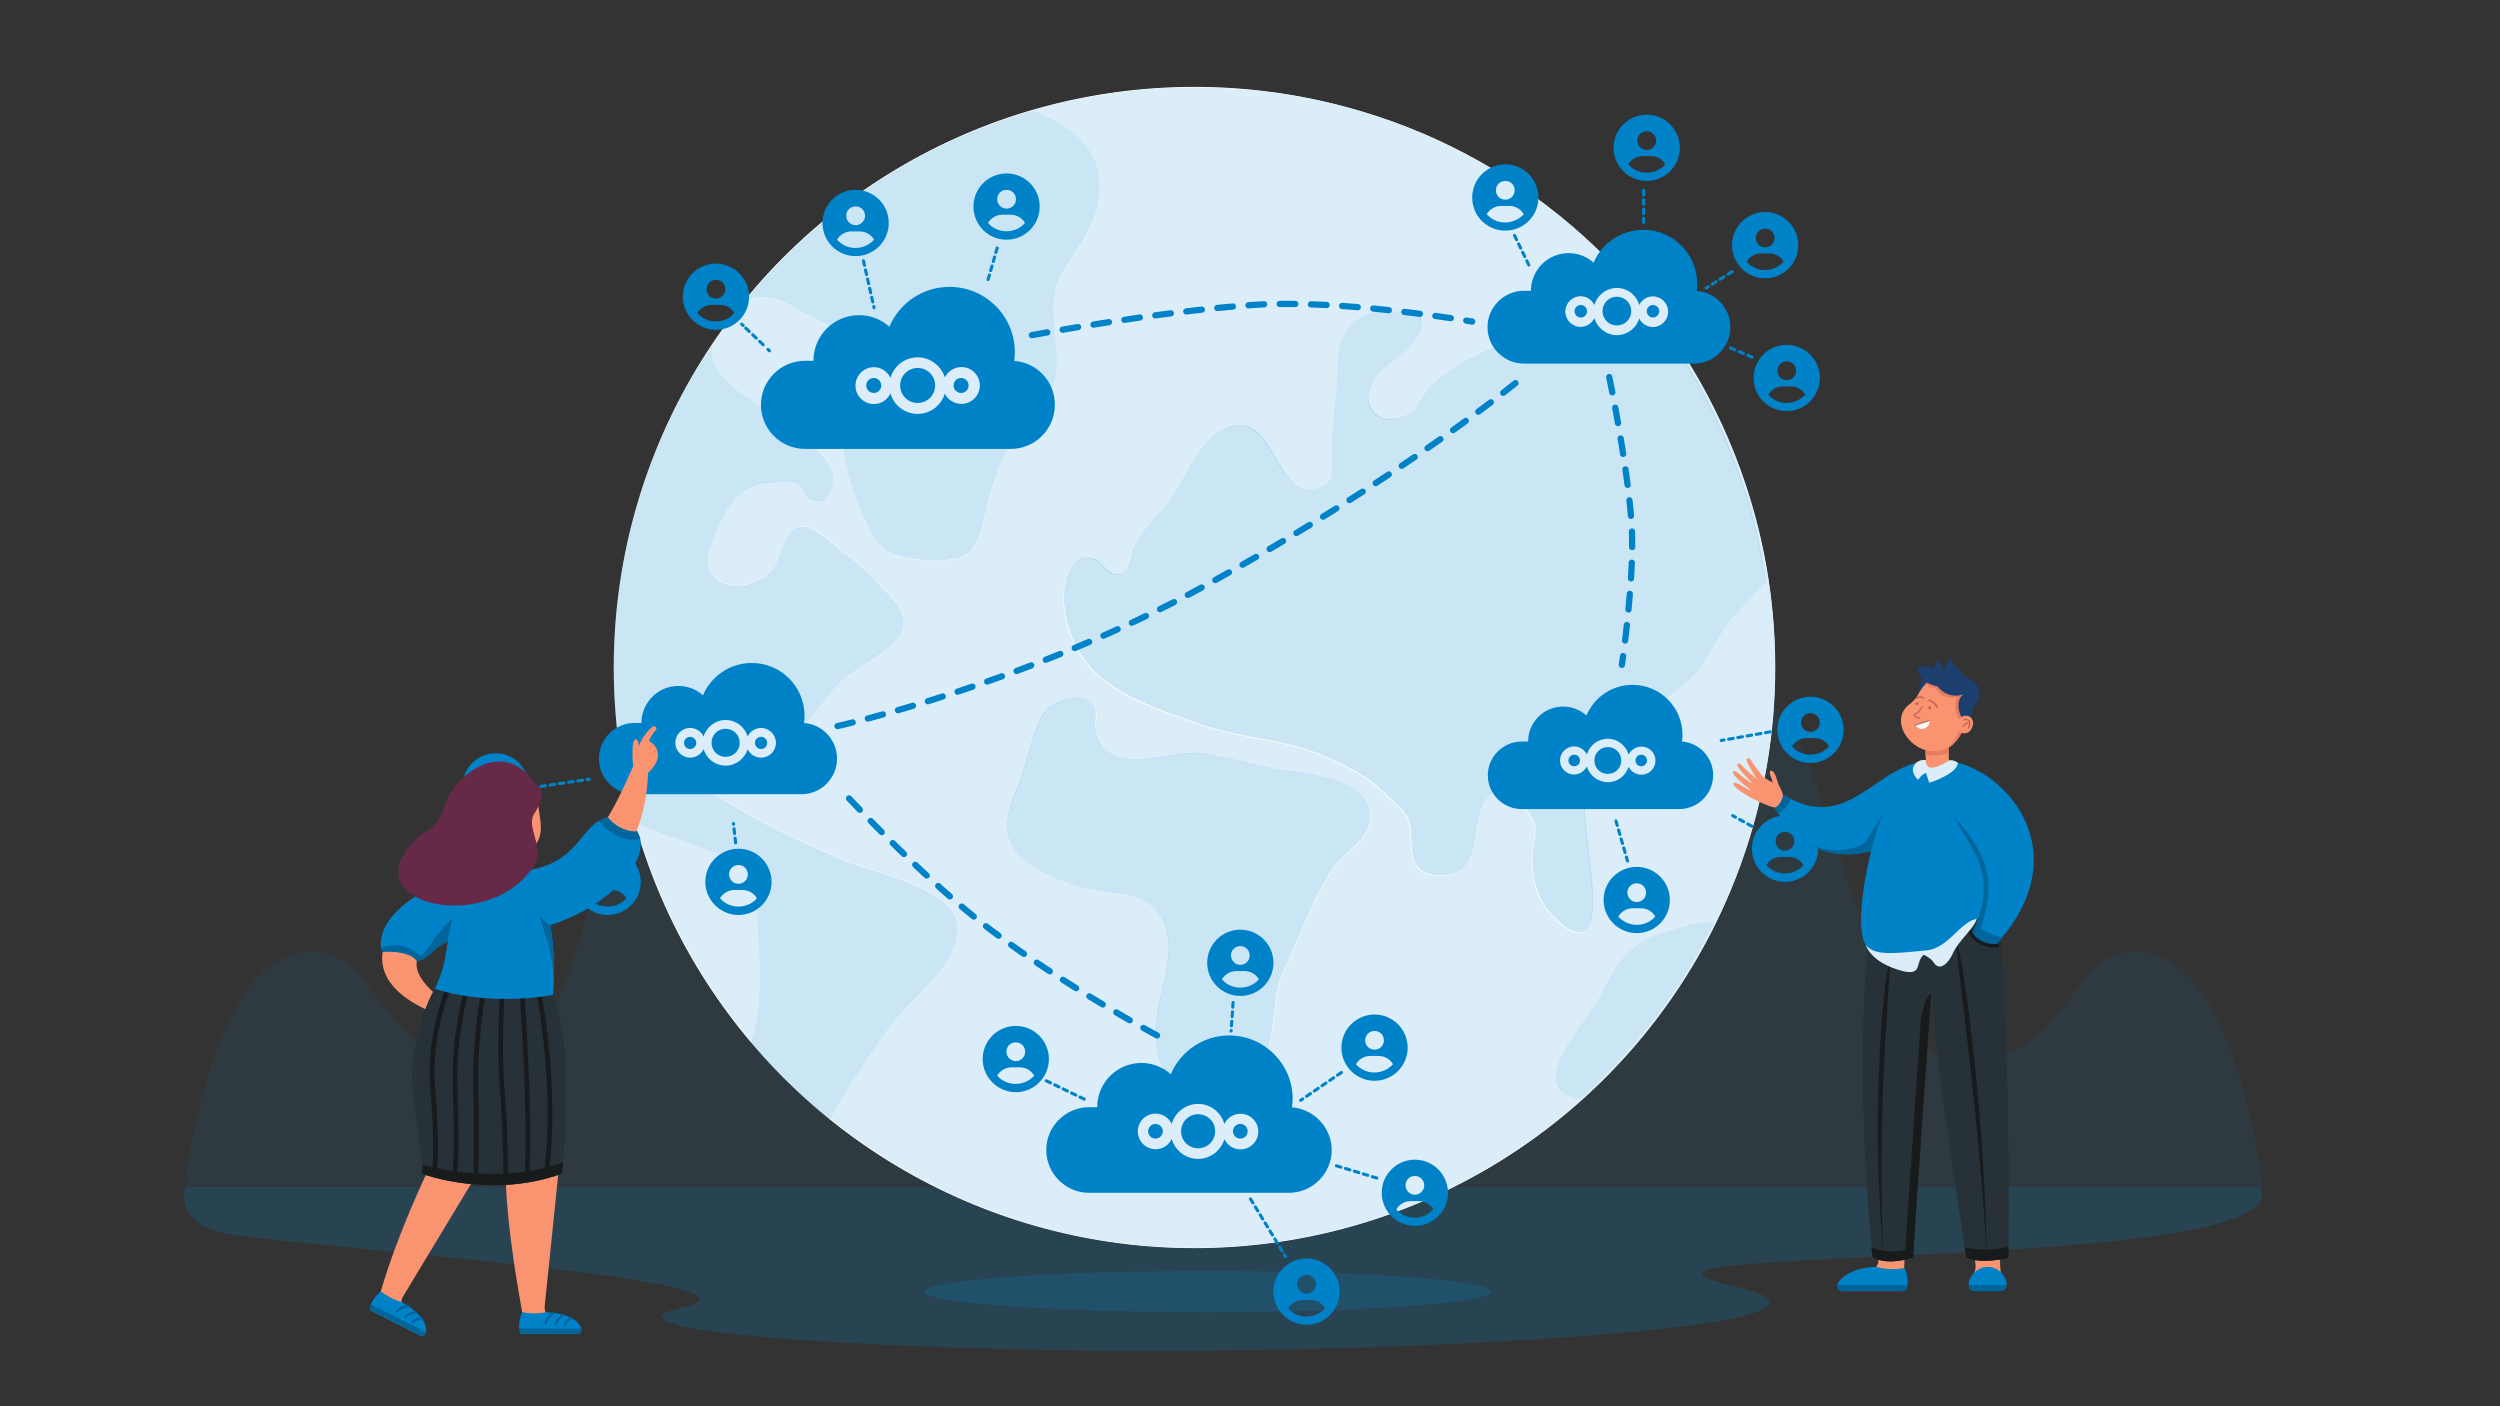 <?xml version="1.0" encoding="UTF-8"?>
<!-- Generator: Adobe Illustrator 28.0.0, SVG Export Plug-In . SVG Version: 6.00 Build 0)  -->
<svg xmlns="http://www.w3.org/2000/svg" xmlns:xlink="http://www.w3.org/1999/xlink" version="1.1" id="Layer_1" x="0px" y="0px" viewBox="0 0 1600 900" style="enable-background:new 0 0 1600 900;" xml:space="preserve">
<rect x="0" y="0" width="1600" height="900" fill="#333333" stroke="none"/>
<style type="text/css">
	.st0{opacity:9.000000e-02;fill:#0082C9;enable-background:new    ;}
	.st1{opacity:0.21;fill:#0082C9;enable-background:new    ;}
	.st2{opacity:0.2;fill:#0082C9;enable-background:new    ;}
	.st3{display:none;}
	.st4{display:inline;fill:#163356;}
	.st5{fill:#FFFFFF;}
	.st6{fill:#DBEDF8;}
	.st7{fill:#0082C9;}
	.st8{fill:none;stroke:#0082C9;stroke-width:2;stroke-linecap:round;stroke-linejoin:round;}
	.st9{fill:none;stroke:#0082C9;stroke-width:2;stroke-linecap:round;stroke-linejoin:round;stroke-dasharray:3.074,3.074;}
	
		.st10{fill:none;stroke:#0082C9;stroke-width:2;stroke-linecap:round;stroke-linejoin:round;stroke-miterlimit:10;stroke-dasharray:3;}
	
		.st11{fill:none;stroke:#0082C9;stroke-width:4;stroke-linecap:round;stroke-linejoin:round;stroke-miterlimit:10;stroke-dasharray:10;}
	.st12{fill:#F99370;}
	.st13{fill:#00659B;}
	.st14{fill:#1D3F70;}
	.st15{fill:#263238;}
	.st16{fill:#181B1C;}
	.st17{fill:#E57D61;}
	.st18{fill:#F9F8F3;}
	.st19{fill:#C16256;}
	.st20{fill:#395B96;}
	.st21{fill:#662948;}
</style>
<path class="st0" d="M1374.6,609.7c-53.4-8.7-44.7,70.2-120.9,70.2c-69.7,0-91.9-300.5-142.6-214.6  c-259.9,440.4-109-187.4-315.6-195.3c-93.4-3.6-155.7,106.2-178.6,300.7C583.6,746.5,506.4,436.6,427,465.4  c-50.5,18.3-44.7,214.5-114.4,214.5c-76.2,0-67.5-78.9-120.9-70.2c-57.5,9.4-73.7,149.1-73.7,149.1h1330  C1448,758.8,1432.1,619.1,1374.6,609.7z"></path>
<path class="st1" d="M118.9,759.5c0,0-9.3,24.4,29.3,30.5c52.9,8.4,363.3,30.3,287.9,47c-42.6,9.4,21.7,22.2,229,26.9  s563.1-13.8,443.4-41.1c-119.6-27.3,367.8-6.6,338.1-63.4L118.9,759.5L118.9,759.5z"></path>
<ellipse class="st2" cx="772.9" cy="826.6" rx="181.5" ry="13.2"></ellipse>
<g id="_x34__1_" class="st3">
	<path class="st4" d="M759.9,154.5c-11.1-0.2-21.8,5.6-28.9,14.1c-6.7-9.1-18.1-14.8-29.4-14c11.8,3.6,21.3,11.5,27.6,21.8   c1.9,1.2,3.9,0,4.8-1.8c6.8-9.7,16.9-16.6,28.3-20C761.5,154.6,760.7,154.6,759.9,154.5z"></path>
	<path class="st4" d="M926.6,143.2c-11.6-0.7-22.8,5.3-30.1,14.1c-6.7-9.1-18.1-14.8-29.4-14c11.8,3.6,21.3,11.5,27.6,21.8   c1.9,1.2,3.9,0,4.8-1.8c6.8-9.7,16.9-16.6,28.3-20C927.4,143.2,927,143.2,926.6,143.2z"></path>
	<path class="st4" d="M700.9,103.4c-11.6-0.7-22.8,5.3-30.1,14.1c-6.7-9.1-18.1-14.8-29.4-14c11.8,3.6,21.3,11.5,27.6,21.8   c1.9,1.2,3.9,0,4.8-1.8c6.8-9.7,16.9-16.6,28.3-20C701.7,103.4,701.3,103.4,700.9,103.4z"></path>
	<path class="st4" d="M518.3,271.4c-11.1-0.2-21.8,5.6-28.9,14.1c-6.7-9.1-18.1-14.8-29.4-14c11.8,3.6,21.3,11.5,27.6,21.8   c1.9,1.2,3.9,0,4.8-1.8c6.8-9.7,16.9-16.6,28.3-20C519.9,271.5,519.1,271.4,518.3,271.4z"></path>
	<path class="st4" d="M592,181.5c-11.1-0.2-21.8,5.6-28.9,14.1c-6.7-9.1-18.1-14.8-29.4-14c11.8,3.6,21.3,11.5,27.6,21.8   c1.9,1.2,3.9,0,4.8-1.8c6.8-9.7,16.9-16.6,28.3-20C593.6,181.5,592.8,181.5,592,181.5z"></path>
</g>
<g>
	<circle class="st5" cx="764.4" cy="427.2" r="371.6"></circle>
	<g>
		<path class="st6" d="M406.7,526.2c14.6,52.3,40,100.1,74,140.5c2.3-8.6,4.4-17.4,5-26.2c1.5-20.2-0.6-40.6-1.2-60.5    c-0.8-22.6-0.8-23.4-21.9-32.6c-16.2-6.9-32.6-11.9-48.9-18C411,528.4,408.8,527.4,406.7,526.2L406.7,526.2z M1011.1,703.1    c-6.1-0.8-11.4-2.6-13.9-6.7c-9.4-14.6,19.8-45.6,25.5-56.9c11.5-22.5,18.2-35.6,42.6-43c5.4-1.6,18.3-6.3,27.5-6.3    c1.3,0,2.5,0.1,3.5,0.3C1075.3,633.4,1046.2,671.5,1011.1,703.1L1011.1,703.1z M771.1,696c-22.3,0-31.4-10.7-31.1-36.8    c0.2-20.9,14-48,5.2-68.5c-6.1-14.2-19.1-17.4-32-18.8c-14.9-1.7-31-5.5-44.5-13c-27.1-15-28.2-29.4-17.4-54.5    c6-14.4,9-34,16.5-47.2c3-5.4,13.1-10.5,21.8-10.5c3.6,0,7,0.9,9.4,3c5.2,4.7,1,12.6,2.8,18.5c4.2,14.3,14.2,18,25.9,18    c6.2,0,12.9-1,19.4-2.1c6.6-1,13-2.1,18.6-2.1c3.4,0,6.6,0.4,9.3,1.3l5,1.2c11.5,1.3,23.6,5.4,35,7.6c18.1,3.4,59.4,5.1,62.1,27.4    c2.2,17.4-15.1,24.3-23.4,36.1c-13.2,19-21.3,43.8-31.4,64.6c-13.2,26.6,2.2,69.5-38.6,74.9C779.1,695.7,774.9,696,771.1,696    L771.1,696z M837.5,313.6c1.9,0,4-0.3,6.3-1.1c11.3-3.7,8.4-11.9,8.2-23.4c0-18.9,3.8-36.5,3.8-55.4    c-0.1-22.9,13.3-34.4,32.4-34.4c6.4,0,13.4,1.3,20.8,3.9c3.1,17-19.7,27.1-28.8,38.6c-10.3,13-3,26.9,9.7,26.9    c3.5,0,7.5-1,11.7-3.5c5.2-3,8.9-13.1,13.4-17.4c5.8-5.4,12.9-10.2,19.5-14.3c7.8-4.8,15.6-8.3,24.2-11.6c18-6.8,39-1,55.3-6.6    l2.4,5c5.8,3.4,10,9.7,16.6,11.5c1.4,0.3,2.8,0.5,4.3,0.5c6.6,0,14.1-2.8,20.1-3.2c1-0.1,2.2-0.1,3.2-0.1c6,0,11.9,1.2,17.7,3    c18.8,30.3,33.4,63.7,43.1,99.2v0.1c3.8,13.6,6.2,27.4,8.4,41.3c-5.4,6.5-12,12.9-19.7,21.1c-13.1,14-18.9,34.2-33.8,45.9    c-10.6,8.6-20.4,13.4-28.5,24.9c-10.7,15-30.3,35-33.6,53.3c-2.1,11.7,14.4,79.5-3.7,79.5c-3.6,0-8.5-2.6-15.2-8.9    c-13.5-12.6-16.5-30.6-14-47.2c1.5-10.5,2.2-13.4-4.6-22.3c-4.9-6.6-10.4-12.3-16.5-12.3c-2.7,0-5.4,1.1-8.3,3.9    c-13.6,13-1.3,49.8-28.9,50.2c-0.3,0-0.6,0-1,0c-26.2,0-15.5-23.2-21.4-37.2c-1.9-4.6-11.7-12.3-15.4-16.2    c-9.2-9.5-21.7-15.5-33.8-21.3c-27.4-12.9-55.4-12.4-83.1-22c-41.2-14.4-80.6-26.2-87.3-74c-1.7-11.5,0.5-32.6,14.6-32.6    c0.9,0,1.9,0.1,2.9,0.2c6.6,1.2,9.1,10.3,15.8,10.3c0.6,0,1.3-0.1,2-0.2c6.5-1.7,6.1-11.4,8.4-16.3c5.1-11,15-19.8,22.4-29.7    c11.4-15.1,19.8-43.8,41-48.4c1.8-0.4,3.4-0.6,5-0.6c13.7,0,18.6,14.7,26,25.9C824.4,306.1,828.8,313.6,837.5,313.6L837.5,313.6z     M477,192.5c34.3-42,77.8-76.3,127.4-99.8c18.6-8.8,37.8-16,57.3-21.5c23.8,9.5,43.4,24.6,42.2,50.2c-1,23.5-13.1,35-24.2,53.9    c-13.8,23.4,5.6,55.4-8.9,80c-6.3,11.1-17.7,18.6-24.2,29.8c-6.2,10.6-10.1,22.2-13.5,33.8c-3,10.3-4.8,29.8-14.6,36.2    c-4.1,2.6-11.6,3.8-19.8,3.8c-12.2,0-26-2.6-32-7c-12.3-9-23.8-45.5-26.2-60.3c-3.3-21.5,15-34.5,13.9-53.8    c-1.4-23.3-30.6-31.5-46.8-41.2c-6.9-4.2-13.6-6.2-19.8-6.2C483.9,190.2,480.3,191,477,192.5L477,192.5z M764.8,55.9    c-54.9,0-109.7,11.9-159.7,35.8c-71.7,34.1-130.7,90.5-168,160.2c5.8-10.7,12.2-21.1,18.9-31.2l0,0l0,0    c-4.2,22.9,26.6,34.6,41.9,46.6c12.6,9.8,39.3,26.6,35.5,41.6c-2,8.2-5.2,11.6-9.5,11.6c-1.8,0-3.8-0.6-5.8-1.8    c-2.1-1.1-4.2-7.9-7.1-9.6c-1.7-1-4.5-1.3-7.5-1.3c-4.6,0-9.8,0.7-12.6,0.8c-20.1,1.1-29.8,22.8-36.2,41.3    c-5.6,16.2,4.7,24.6,17.2,24.6c7.3,0,15.4-2.9,21.4-8.9c7.9-7.9,7.8-29,19.9-29c1.8,0,4,0.5,6.6,1.6c6.8,3,16,12.2,22.6,16.8    c10.2,7.1,18.2,17,26.8,25.6c26.1,26.2-9.1,36.6-28.4,52.7c-11.2,9.4-18.2,22.9-29,32.8c-8.8,8-17.4,9.8-28.9,13.4    c-8.2,2.5-35.1,7.2-34.3,18.4c0.6,7.4,18.9,16.2,24.8,19.8c20.7,12.6,44.2,22.8,66.6,32.6c17.3,7.4,70.8,17.9,72.8,41    c2.2,22.5-23.4,41.8-36.4,56.6c-12.2,13.8-21.8,30.6-32.2,45.8c-3.2,4.8-7.9,13.4-13.1,22.1c23.7,19.1,49.9,35.5,78.1,48.6h0.2    c49.2,22.7,101.2,34.2,155,34.2c54.7,0,109.9-12.5,159.7-36.1h0.2c78.4-37.3,141.5-101.2,177.8-180c36.4-78.7,43.9-168.3,21.3-252    v-0.1C1094.3,223.5,1020.3,135.7,920,89.5C871.1,67.1,818,55.9,764.8,55.9L764.8,55.9z"></path>
		<path class="st1" d="M455.9,220.6c-6.7,10.1-13,20.5-18.9,31.2c-3.6,6.7-7,13.4-10.2,20.4l-0.1,0.2C390.5,351,383,440.4,405.6,524    h0.1c0.2,0.7,0.3,1.4,0.6,2c0.2,0.1,0.2,0.2,0.4,0.2c2.1,1.2,4.3,2.2,7,3.3c16.2,6.1,32.7,11.1,48.9,18c21.1,9,21.1,10,21.9,32.6    c0.6,19.8,2.7,40.4,1.2,60.5c-0.6,8.9-2.6,17.6-5,26.2c-0.1,0.2-0.1,0.3-0.2,0.5c15.2,17.8,32,34.2,50.4,49c0-0.1,0.1-0.1,0.1-0.2    c5.3-8.7,9.9-17.4,13.1-22.1c10.3-15.1,20.1-32,32.2-45.8c13-14.8,38.6-34.2,36.4-56.6c-2-23.2-55.5-33.7-72.8-41    c-22.4-9.8-45.9-20.1-66.6-32.6c-6-3.7-24.2-12.4-24.8-19.8c-0.8-11.1,26.2-15.9,34.3-18.4c11.5-3.5,20.2-5.4,28.9-13.4    c10.9-9.9,17.8-23.4,29-32.8c19.3-16.1,54.5-26.6,28.4-52.7c-8.6-8.6-16.6-18.5-26.8-25.6c-6.6-4.6-15.9-13.8-22.6-16.8    c-2.5-1.1-4.6-1.6-6.6-1.6c-12.1,0-12,21.1-19.9,29c-6,5.9-14,8.9-21.4,8.9c-12.5,0-22.8-8.5-17.2-24.6    c6.3-18.6,16.1-40.2,36.2-41.3c2.9-0.1,8-0.8,12.6-0.8c3,0,5.8,0.3,7.5,1.3c3,1.7,5,8.5,7.1,9.6c2.2,1.1,4.1,1.8,5.8,1.8    c4.2,0,7.5-3.5,9.5-11.6c3.8-15-23-31.8-35.5-41.6C482.5,255.3,451.8,243.5,455.9,220.6L455.9,220.6z"></path>
		<path class="st1" d="M661.7,71.1c-19.6,5.5-38.8,12.7-57.3,21.5c-49.6,23.5-93.1,57.8-127.4,99.8c3.4-1.4,7-2.2,10.7-2.2    c6.2,0,13,2.1,19.8,6.2c16.2,9.8,45.5,18,46.8,41.2c1,19.4-17.2,32.2-13.9,53.8c2.4,14.7,13.9,51.3,26.2,60.3c6,4.4,19.8,7,32,7    c8.2,0,15.8-1.2,19.8-3.8c9.8-6.5,11.6-25.9,14.6-36.2c3.4-11.7,7.3-23.2,13.5-33.8c6.6-11.4,17.9-18.7,24.2-29.8    c14.5-24.6-4.9-56.5,8.9-80c11.1-19,23.2-30.3,24.2-53.9C705,95.7,685.6,80.7,661.7,71.1L661.7,71.1z"></path>
		<path class="st1" d="M689.3,446.5c-8.6,0-18.7,5.1-21.8,10.5c-7.4,13.2-10.5,32.8-16.5,47.2c-10.7,25.2-9.7,39.6,17.4,54.5    c13.5,7.5,29.6,11.4,44.5,13c12.9,1.4,26,4.6,32,18.8c8.9,20.6-5,47.7-5.2,68.5c-0.3,26.1,8.8,36.8,31.1,36.8    c3.8,0,8-0.3,12.6-0.9c40.8-5.4,25.4-48.2,38.6-74.9c10.2-20.8,18.2-45.8,31.4-64.6c8.2-11.8,25.5-18.7,23.4-36.1    c-2.8-22.3-44.2-24.1-62.1-27.4c-11.4-2.2-23.4-6.3-35-7.6l-5-1.2c-2.7-1-5.8-1.3-9.3-1.3c-5.7,0-12.1,1-18.6,2.1    c-6.6,1-13.2,2.1-19.4,2.1c-11.8,0-21.8-3.7-25.9-18c-1.8-5.9,2.4-13.8-2.8-18.5C696.4,447.4,693,446.5,689.3,446.5L689.3,446.5z"></path>
		<path class="st1" d="M1092.9,590.2c-9.1,0-22,4.7-27.5,6.3c-24.5,7.4-31.1,20.6-42.6,43c-5.8,11.4-35,42.4-25.5,56.9    c2.6,4.1,7.8,5.9,13.9,6.7c35.2-31.6,64.3-69.7,85.3-112.6C1095.3,590.2,1094.1,590.2,1092.9,590.2L1092.9,590.2z"></path>
		<path class="st1" d="M888.3,199.2c-19.1,0-32.6,11.5-32.4,34.4c0,19-3.8,36.6-3.8,55.4c0.1,11.5,3,19.8-8.2,23.4    c-2.4,0.8-4.5,1.1-6.3,1.1c-8.7,0-13-7.5-18.1-15.3c-7.4-11.2-12.3-25.9-26-25.9c-1.5,0-3.2,0.2-5,0.6    c-21.1,4.7-29.7,33.3-41,48.4c-7.4,9.9-17.3,18.6-22.4,29.7c-2.3,5-1.9,14.6-8.4,16.3c-0.7,0.2-1.4,0.2-2,0.2    c-6.6,0-9.3-9.2-15.8-10.3c-1-0.2-2-0.2-2.9-0.2c-14.2,0-16.3,21.1-14.6,32.6c6.6,47.7,46.2,59.5,87.3,74    c27.6,9.6,55.7,9.1,83.1,22c12.2,5.8,24.6,11.8,33.8,21.3c3.6,3.8,13.4,11.6,15.4,16.2c5.9,14.1-4.7,37.2,21.4,37.2    c0.3,0,0.6,0,1,0c27.6-0.5,15.2-37.3,28.9-50.2c2.9-2.7,5.7-3.9,8.3-3.9c6,0,11.6,5.8,16.5,12.3c6.8,9,6.2,11.8,4.6,22.3    c-2.5,16.6,0.4,34.5,14,47.2c6.7,6.2,11.6,8.9,15.2,8.9c18.1,0,1.6-67.7,3.7-79.5c3.4-18.2,22.9-38.4,33.6-53.3    c8.1-11.4,17.8-16.3,28.5-24.9c15-11.8,20.7-31.9,33.8-45.9c7.7-8.2,14.2-14.6,19.7-21.1c-2.2-13.9-4.6-27.7-8.4-41.3v-0.1    c-9.7-35.5-24.3-68.9-43.1-99.2c-5.8-1.8-11.8-3-17.7-3c-1,0-2.2,0-3.2,0.1c-6.1,0.5-13.5,3.2-20.1,3.2c-1.5,0-3-0.2-4.3-0.5    c-6.5-1.8-10.8-8.2-16.6-11.5l-2.4-5c-16.3,5.7-37.4-0.2-55.3,6.6c-8.6,3.3-16.5,6.8-24.2,11.6c-6.6,4.2-13.8,8.8-19.5,14.3    c-4.6,4.3-8.2,14.5-13.4,17.4c-4.2,2.5-8.1,3.5-11.7,3.5c-12.8,0-20-13.8-9.7-26.9c9.1-11.5,31.8-21.6,28.8-38.6    C901.8,200.5,894.7,199.2,888.3,199.2L888.3,199.2z"></path>
	</g>
	<path class="st7" d="M400.8,574.9c-1.8-3.2-5.3-5.3-9.2-5.3h-5.3c-3.9,0-7.4,2.2-9.2,5.3c2.9,3.3,7.1,5.3,11.8,5.3   C393.7,580.2,397.9,578.2,400.8,574.9z M367.7,564.4c0-11.7,9.5-21.2,21.2-21.2s21.2,9.5,21.2,21.2s-9.5,21.2-21.2,21.2   C377.3,585.5,367.7,576,367.7,564.4z M388.9,565.6c3.3,0,6-2.6,6-6c0-3.3-2.6-6-6-6c-3.3,0-6,2.6-6,6   C383,563,385.7,565.6,388.9,565.6z"></path>
	<path class="st7" d="M329,514c-1.8-3.2-5.3-5.3-9.2-5.3h-5.3c-3.9,0-7.4,2.2-9.2,5.3c2.9,3.3,7.1,5.3,11.8,5.3   C321.8,519.2,326.1,517.2,329,514z M296,503.3c0-11.7,9.5-21.2,21.2-21.2s21.2,9.5,21.2,21.2s-9.5,21.2-21.2,21.2   S296,515.1,296,503.3z M317.2,504.7c3.3,0,6-2.6,6-6c0-3.3-2.6-6-6-6c-3.3,0-6,2.6-6,6C311.2,502,313.8,504.7,317.2,504.7z"></path>
	<path class="st7" d="M484.4,574.9c-1.8-3.2-5.3-5.3-9.2-5.3H470c-3.9,0-7.4,2.2-9.2,5.3c2.9,3.3,7.1,5.3,11.8,5.3   C477.3,580.2,481.6,578.2,484.4,574.9z M451.4,564.4c0-11.7,9.5-21.2,21.2-21.2s21.2,9.5,21.2,21.2s-9.5,21.2-21.2,21.2   C460.9,585.5,451.4,576,451.4,564.4z M472.6,565.6c3.3,0,6-2.6,6-6c0-3.3-2.6-6-6-6c-3.3,0-6,2.6-6,6   C466.7,563,469.3,565.6,472.6,565.6z"></path>
	<path class="st7" d="M1154.2,553.7c-1.8-3.2-5.3-5.3-9.2-5.3h-5.3c-3.9,0-7.4,2.2-9.2,5.3c2.9,3.3,7.1,5.3,11.8,5.3   S1151.3,557,1154.2,553.7z M1121.2,543.2c0-11.7,9.5-21.2,21.2-21.2s21.2,9.5,21.2,21.2s-9.5,21.2-21.2,21.2   S1121.2,554.8,1121.2,543.2z M1142.4,544.4c3.3,0,6-2.6,6-6c0-3.3-2.6-6-6-6s-6,2.6-6,6S1139,544.4,1142.4,544.4z"></path>
	<path class="st7" d="M1170.6,477.7c-1.8-3.2-5.3-5.3-9.2-5.3h-5.3c-3.9,0-7.4,2.2-9.2,5.3c2.9,3.3,7.1,5.3,11.8,5.3   C1163.4,483,1167.6,480.9,1170.6,477.7z M1137.5,467.1c0-11.7,9.5-21.2,21.2-21.2s21.2,9.5,21.2,21.2s-9.5,21.2-21.2,21.2   C1147,488.3,1137.5,478.8,1137.5,467.1z M1158.7,468.4c3.3,0,6-2.6,6-6c0-3.3-2.6-6-6-6s-6,2.6-6,6   C1152.7,465.7,1155.4,468.4,1158.7,468.4z"></path>
	<path class="st7" d="M1059.4,586.6c-1.8-3.2-5.3-5.3-9.2-5.3h-5.3c-3.9,0-7.4,2.2-9.2,5.3c2.9,3.3,7.1,5.3,11.8,5.3   C1052.3,591.9,1056.5,589.9,1059.4,586.6z M1026.3,576c0-11.7,9.5-21.2,21.2-21.2s21.2,9.5,21.2,21.2s-9.5,21.2-21.2,21.2   C1035.9,597.2,1026.3,587.7,1026.3,576z M1047.5,577.3c3.3,0,6-2.6,6-6c0-3.3-2.6-6-6-6c-3.3,0-6,2.6-6,6   C1041.6,574.7,1044.3,577.3,1047.5,577.3z"></path>
	<path class="st7" d="M470,200.4c-1.8-3.2-5.3-5.3-9.2-5.3h-5.3c-3.9,0-7.4,2.2-9.2,5.3c2.9,3.3,7.1,5.3,11.8,5.3   C462.9,205.7,467.1,203.7,470,200.4z M437,189.9c0-11.7,9.5-21.2,21.2-21.2s21.2,9.5,21.2,21.2s-9.5,21.2-21.2,21.2   C446.5,211.1,437,201.5,437,189.9z M458.2,191.1c3.3,0,6-2.6,6-6s-2.6-6-6-6c-3.3,0-6,2.6-6,6S454.9,191.1,458.2,191.1z"></path>
	<path class="st7" d="M656,142.7c-1.8-3.2-5.3-5.3-9.2-5.3h-5.3c-3.9,0-7.4,2.2-9.2,5.3c2.9,3.3,7.1,5.3,11.8,5.3   S653.1,146,656,142.7z M623,132.2c0-11.7,9.5-21.2,21.2-21.2s21.2,9.5,21.2,21.2s-9.5,21.2-21.2,21.2   C632.4,153.4,623,143.9,623,132.2z M644.2,133.5c3.3,0,6-2.6,6-6c0-3.4-2.6-6-6-6s-6,2.6-6,6C638.2,130.8,640.8,133.5,644.2,133.5z   "></path>
	<path class="st7" d="M559.4,153.4c-1.8-3.2-5.3-5.3-9.2-5.3h-5.3c-3.9,0-7.4,2.2-9.2,5.3c2.9,3.3,7.1,5.3,11.8,5.3   S556.5,156.6,559.4,153.4z M526.4,142.7c0-11.7,9.5-21.2,21.2-21.2s21.2,9.5,21.2,21.2s-9.5,21.2-21.2,21.2   S526.4,154.5,526.4,142.7z M547.6,144.1c3.3,0,6-2.6,6-6s-2.6-6-6-6s-6,2.6-6,6S544.3,144.1,547.6,144.1z"></path>
	<g>
		<g>
			<line class="st8" x1="474.7" y1="207.5" x2="475.6" y2="208.3"></line>
			<line class="st9" x1="477.3" y1="210" x2="490.6" y2="222.7"></line>
			<line class="st8" x1="491.5" y1="223.6" x2="492.4" y2="224.5"></line>
		</g>
	</g>
	<line class="st10" x1="552.6" y1="166.9" x2="559.4" y2="196.9"></line>
	<path class="st11" d="M536,464.7c0,0,120.1-26.5,236.6-90.6C898.8,304.6,974,241.9,974,241.9"></path>
	<path class="st11" d="M660.4,214.5c0,0,79.3-15,140.9-19.3c57.2-4.1,140.9,10.6,140.9,10.6"></path>
	<path class="st11" d="M1029.9,241.3c0,0,11.2,53,14.2,92.1c2.6,34.4-6.1,92.1-6.1,92.1"></path>
	<line class="st10" x1="397.8" y1="539.9" x2="403.3" y2="524"></line>
	<line class="st10" x1="470.8" y1="539.4" x2="469.4" y2="527"></line>
	<path class="st7" d="M805.7,626.8c-1.8-3.2-5.3-5.3-9.2-5.3h-5.3c-3.9,0-7.4,2.2-9.2,5.3c2.9,3.3,7.1,5.3,11.8,5.3   S802.8,630,805.7,626.8z M772.6,616.2c0-11.7,9.5-21.2,21.2-21.2s21.2,9.5,21.2,21.2s-9.5,21.2-21.2,21.2S772.6,627.9,772.6,616.2z    M793.8,617.5c3.3,0,6-2.6,6-6c0-3.3-2.6-6-6-6c-3.3,0-6,2.6-6,6C787.9,614.8,790.5,617.5,793.8,617.5z"></path>
	<path class="st7" d="M661.9,688.4c-1.8-3.2-5.3-5.3-9.2-5.3h-5.3c-3.9,0-7.4,2.2-9.2,5.3c2.9,3.3,7.1,5.3,11.8,5.3   S659.1,691.6,661.9,688.4z M628.9,677.8c0-11.7,9.5-21.2,21.2-21.2s21.2,9.5,21.2,21.2s-9.5,21.2-21.2,21.2   S628.9,689.4,628.9,677.8z M650.1,679.1c3.3,0,6-2.6,6-6c0-3.3-2.6-6-6-6s-6,2.6-6,6C644.2,676.4,646.8,679.1,650.1,679.1z"></path>
	<path class="st7" d="M891.5,681.1c-1.8-3.2-5.3-5.3-9.2-5.3H877c-3.9,0-7.4,2.2-9.2,5.3c2.9,3.3,7.1,5.3,11.8,5.3   C884.4,686.4,888.6,684.3,891.5,681.1z M858.5,670.5c0-11.7,9.5-21.2,21.2-21.2s21.2,9.5,21.2,21.2s-9.5,21.2-21.2,21.2   S858.5,682.2,858.5,670.5z M879.7,671.8c3.3,0,6-2.6,6-6c0-3.3-2.6-6-6-6c-3.3,0-6,2.6-6,6C873.7,669.1,876.4,671.8,879.7,671.8z"></path>
	<path class="st7" d="M917.3,774c-1.8-3.2-5.3-5.3-9.2-5.3h-5.3c-3.9,0-7.4,2.2-9.2,5.3c2.9,3.3,7.1,5.3,11.8,5.3   C910.2,779.3,914.4,777.2,917.3,774z M884.3,763.4c0-11.7,9.5-21.2,21.2-21.2s21.2,9.5,21.2,21.2s-9.5,21.2-21.2,21.2   C893.8,784.5,884.3,775,884.3,763.4z M905.5,764.6c3.3,0,6-2.6,6-6c0-3.3-2.6-6-6-6c-3.3,0-6,2.6-6,6   C899.6,762,902.2,764.6,905.5,764.6z"></path>
	<path class="st7" d="M848.1,837.3c-1.8-3.2-5.3-5.3-9.2-5.3h-5.3c-3.9,0-7.4,2.2-9.2,5.3c2.9,3.3,7.1,5.3,11.8,5.3   C840.9,842.5,845.2,840.5,848.1,837.3z M815,826.6c0-11.7,9.5-21.2,21.2-21.2s21.2,9.5,21.2,21.2s-9.5,21.2-21.2,21.2   S815,838.3,815,826.6z M836.2,827.9c3.3,0,6-2.6,6-6c0-3.3-2.6-6-6-6c-3.3,0-6,2.6-6,6C830.3,825.3,832.9,827.9,836.2,827.9z"></path>
	<g>
		<path class="st7" d="M1085.9,186.2c0.2-1.5,0.3-3,0.3-4.6c0-19-15.4-34.5-34.5-34.5c-14.3,0-26.6,8.7-31.8,21    c-4.2-3.8-9.8-6.1-16-6.1c-13.3,0-24.1,10.8-24.1,24.1h-4.5c-12.8,0-23.3,10.5-23.3,23.3l0,0c0,12.8,10.5,23.3,23.3,23.3h108.8    c12.8,0,23.3-10.5,23.3-23.3l0,0C1107.5,197.1,1097.9,187.1,1085.9,186.2z"></path>
		<path id="path1052_00000026164006082679294660000013956654344584688825_" class="st6" d="M1034.8,184.3c-6.8,0-12.6,4.6-14.4,10.9    c-1.6-3.3-4.9-5.6-8.8-5.6c-5.4,0-9.8,4.4-9.8,9.8c0,5.4,4.4,9.8,9.8,9.8c3.9,0,7.2-2.3,8.8-5.6c1.8,6.2,7.6,10.9,14.4,10.9    c6.7,0,12.5-4.6,14.3-10.7c1.6,3.2,4.9,5.5,8.7,5.5c5.4,0,9.8-4.4,9.8-9.8c0-5.4-4.4-9.8-9.8-9.8c-3.8,0-7.1,2.2-8.7,5.5    C1047.3,188.8,1041.6,184.3,1034.8,184.3z M1034.8,189.9c5.1,0,9.2,4.1,9.2,9.2c0,5.1-4.1,9.2-9.2,9.2s-9.2-4.1-9.2-9.2    C1025.6,194,1029.7,189.9,1034.8,189.9z M1011.7,195.2c2.2,0,4,1.8,4,4s-1.8,4-4,4s-4-1.8-4-4S1009.5,195.2,1011.7,195.2z     M1057.9,195.2c2.2,0,4,1.8,4,4s-1.8,4-4,4s-4-1.8-4-4S1055.6,195.2,1057.9,195.2z"></path>
	</g>
	<g>
		<path class="st7" d="M1076.5,474.6c0.2-1.4,0.3-2.9,0.3-4.3c0-17.7-14.3-32-32-32c-13.3,0-24.6,8.1-29.5,19.6    c-3.9-3.5-9.1-5.7-14.9-5.7c-12.4,0-22.4,10-22.4,22.4h-4.2c-11.9,0-21.6,9.8-21.6,21.6l0,0c0,11.9,9.8,21.6,21.6,21.6h101    c11.9,0,21.6-9.8,21.6-21.6l0,0C1096.5,484.8,1087.6,475.4,1076.5,474.6z"></path>
		<path id="path1052_00000161615765834279910860000011425246718535345830_" class="st6" d="M1029,472.8c-6.3,0-11.7,4.2-13.4,10.1    c-1.4-3-4.6-5.2-8.2-5.2c-5,0-9,4.1-9,9c0,5,4.1,9,9,9c3.6,0,6.7-2.2,8.2-5.2c1.7,5.8,7,10.1,13.4,10.1c6.2,0,11.6-4.2,13.3-9.9    c1.4,3,4.6,5.1,8.2,5.1c5,0,9-4.1,9-9c0-5-4.1-9-9-9c-3.5,0-6.6,2.1-8.2,5.1C1040.6,477.1,1035.3,472.8,1029,472.8z M1029,478.1    c4.8,0,8.6,3.8,8.6,8.6c0,4.8-3.8,8.6-8.6,8.6c-4.8,0-8.6-3.8-8.6-8.6S1024.3,478.1,1029,478.1z M1007.5,483    c2.1,0,3.7,1.7,3.7,3.7c0,2.1-1.7,3.7-3.7,3.7c-2.1,0-3.7-1.7-3.7-3.7C1003.8,484.6,1005.5,483,1007.5,483z M1050.4,483    c2.1,0,3.7,1.7,3.7,3.7c0,2.1-1.7,3.7-3.7,3.7c-2.1,0-3.7-1.7-3.7-3.7C1046.7,484.6,1048.3,483,1050.4,483z"></path>
	</g>
	<g>
		<path class="st7" d="M649.1,231c0.2-1.8,0.4-3.8,0.4-5.6c0-23-18.7-41.8-41.8-41.8c-17.3,0-32.2,10.5-38.5,25.5    c-5.1-4.6-11.9-7.4-19.4-7.4c-16.1,0-29.2,13-29.2,29.2h-5.4c-15.5,0-28.2,12.6-28.2,28.2l0,0c0,15.5,12.6,28.2,28.2,28.2h131.7    c15.5,0,28.2-12.6,28.2-28.2l0,0C675.2,244.2,663.7,232,649.1,231z"></path>
		<path id="path1052_00000011006147581475228180000017990788878408008610_" class="st6" d="M587.3,228.7c-8.2,0-15.2,5.5-17.4,13.1    c-1.9-4-5.9-6.8-10.6-6.8c-6.5,0-11.8,5.3-11.8,11.8s5.3,11.8,11.8,11.8c4.7,0,8.7-2.8,10.6-6.8c2.2,7.6,9.1,13.1,17.4,13.1    c8.2,0,15.1-5.5,17.4-13c1.9,3.9,5.9,6.6,10.6,6.6c6.5,0,11.8-5.3,11.8-11.8s-5.3-11.8-11.8-11.8c-4.6,0-8.6,2.7-10.6,6.6    C602.3,234.2,595.5,228.7,587.3,228.7z M587.3,235.5c6.2,0,11.2,5,11.2,11.2s-5,11.2-11.2,11.2s-11.2-5-11.2-11.2    S581.1,235.5,587.3,235.5z M559.2,241.9c2.7,0,4.8,2.2,4.8,4.8c0,2.7-2.2,4.8-4.8,4.8c-2.7,0-4.8-2.2-4.8-4.8    C554.4,244,556.6,241.9,559.2,241.9z M615.1,241.9c2.7,0,4.8,2.2,4.8,4.8c0,2.7-2.2,4.8-4.8,4.8c-2.7,0-4.8-2.2-4.8-4.8    C610.3,244,612.4,241.9,615.1,241.9z"></path>
	</g>
	<g>
		<path class="st7" d="M514.6,462.7c0.2-1.5,0.3-3,0.3-4.6c0-18.7-15.1-33.8-33.8-33.8c-14,0-26.1,8.6-31.2,20.7    c-4.2-3.8-9.7-6-15.7-6c-13,0-23.7,10.6-23.7,23.7h-4.4c-12.6,0-22.8,10.2-22.8,22.8l0,0c0,12.6,10.2,22.8,22.8,22.8h106.8    c12.6,0,22.8-10.2,22.8-22.8l0,0C535.7,473.5,526.4,463.6,514.6,462.7z"></path>
		<path id="path1052_00000018932958712500467530000004219393236603474593_" class="st6" d="M464.4,460.8c-6.6,0-12.3,4.5-14.1,10.6    c-1.5-3.2-4.8-5.5-8.6-5.5c-5.3,0-9.5,4.3-9.5,9.5s4.3,9.5,9.5,9.5c3.8,0,7.1-2.2,8.6-5.5c1.8,6.2,7.4,10.6,14.1,10.6    c6.6,0,12.2-4.5,14.1-10.5c1.5,3.2,4.8,5.4,8.6,5.4c5.3,0,9.5-4.3,9.5-9.5s-4.3-9.5-9.5-9.5c-3.8,0-7,2.2-8.6,5.4    C476.7,465.3,471.1,460.8,464.4,460.8z M464.4,466.4c5,0,9,4,9,9s-4,9-9,9s-9-4-9-9C455.3,470.4,459.4,466.4,464.4,466.4z     M441.7,471.6c2.2,0,3.9,1.8,3.9,3.9c0,2.2-1.8,3.9-3.9,3.9c-2.2,0-3.9-1.8-3.9-3.9C437.7,473.3,439.5,471.6,441.7,471.6z     M487.1,471.6c2.2,0,3.9,1.8,3.9,3.9c0,2.2-1.8,3.9-3.9,3.9c-2.2,0-3.9-1.8-3.9-3.9C483.1,473.3,484.8,471.6,487.1,471.6z"></path>
	</g>
	<g>
		<path class="st7" d="M826.9,708.7c0.2-1.8,0.4-3.6,0.4-5.4c0-22.4-18.2-40.6-40.6-40.6c-16.8,0-31.2,10.2-37.4,24.8    c-5-4.5-11.6-7.2-18.8-7.2c-15.7,0-28.3,12.7-28.3,28.3H697c-15,0-27.4,12.3-27.4,27.4l0,0c0,15,12.3,27.4,27.4,27.4h127.9    c15,0,27.4-12.3,27.4-27.4l0,0C852.2,721.6,840.9,709.8,826.9,708.7z"></path>
		<path id="path1052_00000058585560464005968180000001974819103292775054_" class="st6" d="M766.8,706.5c-8,0-14.8,5.4-16.9,12.8    c-1.8-3.8-5.8-6.6-10.3-6.6c-6.3,0-11.4,5.1-11.4,11.4c0,6.3,5.1,11.4,11.4,11.4c4.6,0,8.5-2.7,10.3-6.6    c2.1,7.4,8.9,12.8,16.9,12.8c7.9,0,14.6-5.4,16.8-12.6c1.8,3.8,5.8,6.5,10.3,6.5c6.3,0,11.4-5.1,11.4-11.4s-5.1-11.4-11.4-11.4    c-4.5,0-8.4,2.6-10.3,6.5C781.4,711.8,774.7,706.5,766.8,706.5z M766.8,713.1c6,0,10.9,4.8,10.9,10.9c0,6-4.8,10.9-10.9,10.9    c-6,0-10.9-4.8-10.9-10.9C755.9,718,760.7,713.1,766.8,713.1z M739.5,719.3c2.6,0,4.7,2.1,4.7,4.7s-2.1,4.7-4.7,4.7    c-2.6,0-4.7-2.1-4.7-4.7C734.8,721.4,737,719.3,739.5,719.3z M793.8,719.3c2.6,0,4.7,2.1,4.7,4.7s-2.1,4.7-4.7,4.7    s-4.7-2.1-4.7-4.7C789.1,721.4,791.2,719.3,793.8,719.3z"></path>
	</g>
	<path class="st7" d="M975.2,137.1c-1.8-3.2-5.3-5.3-9.2-5.3h-5.3c-3.9,0-7.4,2.2-9.2,5.3c2.9,3.3,7.1,5.3,11.8,5.3   C968,142.3,972.3,140.3,975.2,137.1z M942.2,126.4c0-11.7,9.5-21.2,21.2-21.2s21.2,9.5,21.2,21.2s-9.5,21.2-21.2,21.2   C951.6,147.6,942.2,138.2,942.2,126.4z M963.4,127.8c3.3,0,6-2.6,6-6s-2.6-6-6-6c-3.3,0-6,2.6-6,6   C957.4,125.2,960,127.8,963.4,127.8z"></path>
	<path class="st7" d="M1141.5,167.5c-1.8-3.2-5.3-5.3-9.2-5.3h-5.3c-3.9,0-7.4,2.2-9.2,5.3c2.9,3.3,7.1,5.3,11.8,5.3   C1134.4,172.8,1138.6,170.7,1141.5,167.5z M1108.5,156.9c0-11.7,9.5-21.2,21.2-21.2s21.2,9.5,21.2,21.2s-9.5,21.2-21.2,21.2   C1118,178.1,1108.5,168.7,1108.5,156.9z M1129.7,158.3c3.3,0,6-2.6,6-6s-2.6-6-6-6s-6,2.6-6,6S1126.4,158.3,1129.7,158.3z"></path>
	<path class="st7" d="M1065.8,105.2c-1.8-3.2-5.3-5.3-9.2-5.3h-5.3c-3.9,0-7.4,2.2-9.2,5.3c2.9,3.3,7.1,5.3,11.8,5.3   C1058.7,110.5,1062.8,108.4,1065.8,105.2z M1032.7,94.6c0-11.7,9.5-21.2,21.2-21.2s21.2,9.5,21.2,21.2s-9.5,21.2-21.2,21.2   S1032.7,106.4,1032.7,94.6z M1053.9,96c3.3,0,6-2.6,6-6s-2.6-6-6-6s-6,2.6-6,6S1050.7,96,1053.9,96z"></path>
	<path class="st7" d="M1155.4,252.6c-1.8-3.2-5.3-5.3-9.2-5.3h-5.3c-3.9,0-7.4,2.2-9.2,5.3c2.9,3.3,7.1,5.3,11.8,5.3   C1148.2,257.8,1152.4,255.8,1155.4,252.6z M1122.3,241.9c0-11.7,9.5-21.2,21.2-21.2s21.2,9.5,21.2,21.2s-9.5,21.2-21.2,21.2   S1122.3,253.7,1122.3,241.9z M1143.5,243.3c3.3,0,6-2.6,6-6s-2.6-6-6-6s-6,2.6-6,6S1140.2,243.3,1143.5,243.3z"></path>
	<line class="st10" x1="969.3" y1="150.7" x2="978.6" y2="169.9"></line>
	<line class="st10" x1="1108.5" y1="173.9" x2="1092" y2="184.3"></line>
	<path class="st11" d="M543.4,511c0,0,48.3,52.1,90.5,84c49,37.1,107.2,68,107.2,68"></path>
	<line class="st10" x1="638.2" y1="158.7" x2="632.3" y2="179.2"></line>
	<line class="st10" x1="346.1" y1="503.3" x2="377.1" y2="498.7"></line>
	<line class="st10" x1="1132.9" y1="468.4" x2="1101.6" y2="473.9"></line>
	<line class="st10" x1="1034.2" y1="525.4" x2="1041.6" y2="551"></line>
	<line class="st10" x1="1121.2" y1="528.8" x2="1108.9" y2="522"></line>
	<line class="st10" x1="789.2" y1="641.6" x2="787.9" y2="659.9"></line>
	<line class="st10" x1="858.5" y1="686.4" x2="832.4" y2="704.2"></line>
	<line class="st10" x1="669.6" y1="691.7" x2="696.3" y2="704.6"></line>
	<line class="st10" x1="1051.9" y1="121.8" x2="1051.9" y2="142.3"></line>
	<line class="st10" x1="1107.5" y1="222.7" x2="1122.3" y2="229"></line>
	<line class="st10" x1="800.3" y1="767.3" x2="822.7" y2="804.1"></line>
	<line class="st10" x1="855.3" y1="746.1" x2="882" y2="754.2"></line>
</g>
<g id="_x32_">
	<path class="st7" d="M1214.5,530.2c-0.7,0.4,8.5,0.3,7.9,1c-19.3,16.7-48,21.9-69.4,5.7l0,0c-6.3-4.6-12.8-12.1-17.2-19.9l5.2-8.5   c41.6,25.7,58.1-18.1,91.9-21.5l-6.8,9.9L1214.5,530.2z"></path>
	<path class="st12" d="M1260.7,823.6l0.6-0.3c0,0.4,0.5,2,1,2l18.8,0.4c0.4,0,0.7-0.8,0.7-1.3l1.6-0.5c0-2.8-0.2-3.8-1.5-6   c-4.6-6.1,0.9-33.2,0.7-40.3c1.1-1.9-19.8-0.4-20.1-0.9c-0.5,0-0.8,0.4-0.8,0.9l2.5,31C1265.4,814.5,1260.8,818,1260.7,823.6z"></path>
	<path class="st12" d="M1179.3,826.3h37.4c3.3-0.1,3.2-3.5,2.6-6c-2.1-9.3,1.6-30.7,2.3-40.2c0.2-1.8-1.2-3.3-3-3.3h-16.5   c-1.8,0-3.2,1.6-2.9,3.3l3,23.9c1.6,10.4-10.8,12.4-17.8,13.5C1179.7,817.8,1171.9,824.2,1179.3,826.3z"></path>
	<path class="st7" d="M1220.8,822.4c-0.1,1.8-1,3.9-3.1,3.9h-38.8c-9.1-3.4,4-15.5,21.9-15.5c7.8,2.1,12.8,1.5,18,0.8   C1218.7,811.7,1221.3,814.9,1220.8,822.4z"></path>
	<path class="st7" d="M1280.4,826.3h-16.6c-8.1-1.1-2.3-15.4,8.3-15.5C1282.8,810.7,1288.5,825.2,1280.4,826.3z"></path>
	<path class="st13" d="M1176.1,822.4h44.6c-0.2,1.4-0.5,2.7-1.2,3.9h-40.7C1176.9,826.3,1175.4,824.3,1176.1,822.4z"></path>
	<path class="st13" d="M1280.4,826.3h-16.6c-2.1,0-3.8-1.8-3.7-3.9h23.9C1284.2,824.5,1282.5,826.3,1280.4,826.3z"></path>
	<path class="st14" d="M1227.7,444.3c0,0-0.2-12.1,10.8-14.3l5.7,6L1227.7,444.3z"></path>
	<path class="st15" d="M1285.3,805.1c0,0-17.7,4.3-26.8-0.3c-4.7-29.7-17.9-112.5-22.5-169.2c-0.2,3.3-9.8,136.7-11.6,169.2   c-6.3,2.1-18.9,4.6-26-0.5c-3.2-34.2-13.4-147,2-239c0,0,42.1,4.7,75-5.3C1284.4,589.2,1286.8,770.1,1285.3,805.1z"></path>
	<path class="st16" d="M1205.2,801.5c-4.3-98.4,5.6-183,4.1-184.1C1206.7,617.7,1196.7,703,1205.2,801.5z"></path>
	<path class="st16" d="M1271.4,801.5c-1.7-101.1-16.7-196.9-19-197.3C1250.7,605.5,1265.4,700.2,1271.4,801.5z"></path>
	<path class="st12" d="M1232.6,486.6c-0.9-8,0.3-19.6,1.5-24.3c2-9.4,16.9-5.8,14.4,3.5c-0.5-0.3-2,16.7-1,21.4   C1261.5,491.3,1219.5,505.1,1232.6,486.6z"></path>
	<path class="st17" d="M1248.6,464.9c0,0.3-0.1,0.5-0.1,0.8c-0.3-0.2-1.3,9.2-1.3,16c-6.4,2.9-13.5,1.6-14.8,1.4   c-0.1-8.6,0.7-16.5,1.9-21.4C1236.9,453.3,1250,456.3,1248.6,464.9z"></path>
	<path class="st12" d="M1258.6,461.4c-2.1,6.4-5.5,13.5-11.4,17l0,0c-2.4,1.4-5.1,2.1-7.9,2.2c-15.8,2.1-31.3-19.3-17.1-30   c2.3-1.7,4.4-4.1,5.6-6.4C1240.4,419.9,1266.3,439,1258.6,461.4z"></path>
	<path class="st18" d="M1225.7,464l9.3-3C1235.1,466.2,1228.8,468.8,1225.7,464z"></path>
	<path class="st13" d="M1205.3,520.5l-6.5,23.8c-13.9,4.3-28.7,3.3-41.8-4.7c14.4,8.1,34.1,3.5,37.2-1.2   C1197.5,533.3,1204.8,521.2,1205.3,520.5z"></path>
	<path class="st7" d="M1281.5,599.8c-1.5,1.8-3.1,3.7-4.8,5.5c0,0-8.3,1.6-14.8-7.1c26.4-56-24.6-61.3-14.4-111.1   C1281.6,491.2,1329.1,542.1,1281.5,599.8z"></path>
	<path class="st19" d="M1234.1,453.3c-0.4-1.2,1.5-1.9,1.9-0.6C1236.4,454,1234.5,454.6,1234.1,453.3z"></path>
	<path class="st19" d="M1225.9,450.6c-0.4-1.2,1.5-1.9,1.9-0.6C1228.3,451.2,1226.3,451.8,1225.9,450.6z"></path>
	<path class="st17" d="M1258.6,461.4c-2.1,6.4-5.5,13.5-11.4,17l0,0c-0.5,0.3-1,0.5-1.5,0.8c4.6-3.3,8.2-11.3,8.2-11.3l0.2-7.3   c-5.3-7.5-1.4-14.3-1.4-14.3c-11.2,1.3-13.7-5.9-13.7-5.9c-3.4-0.1-6.7-2.5-6.7-2.5C1246.6,422.1,1265.2,444.6,1258.6,461.4z"></path>
	<path class="st19" d="M1225.7,464.4c0.2-0.2,10.2-2.8,9.7-3.5c0.2-0.9-9.6,2.9-9.8,2.8C1225.1,463.7,1225.3,464.4,1225.7,464.4z"></path>
	<path class="st19" d="M1228.4,459.8c0.7,0.2,1.2-0.7,0.4-0.8c-1.3,0.3-4.3-1.1-2.7-1.8c2.3-0.8,5.9-6.1,3.8-5.2c0,0-2,3.7-4.1,4.4   C1223,457.9,1226.4,459.8,1228.4,459.8z"></path>
	<path class="st13" d="M1281.5,599.8c-1.5,1.8-3.1,3.7-4.8,5.5c0,0-8.4,1.2-14.9-7.4c1-2.3,2-3.8,2.8-6.1   C1264.6,591.7,1269.6,597.3,1281.5,599.8z"></path>
	<path class="st16" d="M1277.3,606.4c1.8,0.5,3.7-1.6,1.2-2.2c-13.1,0.6-16.6-8.1-16.8-8.5C1256.1,592.6,1263.1,607.2,1277.3,606.4z   "></path>
	<path class="st6" d="M1194.2,604.9c0,0,2.6,11,23.2,16.5c5.9,1.6,9.3,0.8,10.2-3.3c0.4-2.1,1.6-5.6,3.6-7c0,0,4.6,2,6.3,4.8   c3.8,6.2,9.6,0.6,12.4-5.9c3.5-8,13.5-15.6,15.4-22.3L1194.2,604.9z"></path>
	<path class="st7" d="M1278.1,591.2c-0.7,1.2-1.1,1-1.8,0.3c-18.5-13.8-25.1,16.4-45.1,16.9c-20.3,2-31.6,3.2-37.1-3.6   c-9.6-15,5.7-81.8,18.1-98c5.4-8.4,15.1-15.9,20.3-20.3c-0.1,0.4-2.9,11.9,14.9,0.5c0.9,0.4,6.5,5.9,6.2,8.8   C1254.6,509.5,1286.7,576,1278.1,591.2z"></path>
	<path class="st14" d="M1226.8,427c0,0,5.2-1.4,10.6,0.7c0.6-2,1.9-3.9,3.9-5.4c0.9,2.5,2.1,4.8,3.5,7c0.5-4.6,3.3-8.4,3.3-8.4   c0.8,4.4,6.9,7.6,9.8,12.4c0,0,16.4,5.6,4.7,20l0,0c-0.5,5.3-3.1,10.7-3.1,10.7c-8.6-7.8-6.7-17.3-2.8-19.7   c-7,2.5-13.2-0.5-16.8-5.1C1234.7,438.3,1228.3,435.5,1226.8,427z"></path>
	<path class="st13" d="M1267.4,595.5l-4.1-0.8c16.2-36.5-2.9-51.9-12.9-72.5C1273.8,549.2,1277.4,564,1267.4,595.5z"></path>
	<path class="st12" d="M1262.2,465.4c-2.7,7.2-11.7,3.7-8.9-3.4C1256,454.8,1265.1,458.3,1262.2,465.4z"></path>
	<path class="st19" d="M1259.7,466.6c1.7-1.7,1.7-4.6,0.9-5.5c-1.4-1.4-4-1.2-4-0.4c0.4,0.8,2.1-0.5,3.4,0.9   C1261.3,462.7,1258.6,466.2,1259.7,466.6z"></path>
	<path class="st19" d="M1256.2,465.5c0.6,0,1.5-2.7,4.4-2.5c0.2,0,0.4-0.1,0.4-0.3C1259.2,460.7,1254.5,465.5,1256.2,465.5z"></path>
	<path class="st6" d="M1253,488.1c0.1,6.8-17.3,12.8-18.3,12.8l-2.1-6.2c-2.7,0.7-5,4.4-5,4.4c-7.7-7.4-0.5-13.8,5-12.6l0,0   c-0.1,0.4-1.3,10.5,14.9,0.2C1249.6,485.8,1253,488.1,1253,488.1z"></path>
	<path class="st16" d="M1224.4,804.8c0,0-2.3,0.8-5.5,1.5c0,0,8.9-132.4,10.2-150c1.3-17.7,6.9-20.6,6.9-20.6   S1224.2,801.9,1224.4,804.8z"></path>
	<path class="st16" d="M1224.7,798.4c-0.2,3.8-0.4,6.1-0.4,6.4c-6.3,2.1-18.9,4.6-26-0.5c0,0-0.2-2.1-0.6-6   C1197.8,798.4,1210.2,804.1,1224.7,798.4z"></path>
	<path class="st16" d="M1285.3,805.1c0,0-17.7,4.3-26.8-0.3c0,0-0.4-2.3-1-6.4c0,0,12.5,3.1,28-0.4   C1285.6,802,1285.2,804.8,1285.3,805.1z"></path>
	<path class="st13" d="M1145.6,511.1c0,5.4-7.4,9.8-7.4,9.8c-0.8-1.3-1.7-2.6-2.4-3.9l5.2-8.5L1145.6,511.1z"></path>
	<path class="st12" d="M1133.3,493.2c-2,1.3,1.3,5.3,1,7.5c-3.4-1.5-6.3-4-6.3-4c-2.9-3.6-5.6-7.3-8.1-11.1   c-6.2-2.8,3.6,11.2,4.4,12.9l0,0c-3.7-3-7.3-6.2-10.6-9.7c-7-1.5,7.1,11.4,8.4,12.9l0,0c-4-2.2-7.7-5-11.1-8.1   c-7.2-0.8,8.1,11.1,9.8,12.2c0,0,0,0,0,0.1c-3-0.4-9.3-6-11.3-4.7c-1.9,3.1,18.6,14.1,25.8,15.5c2.6,0.7,6.3-5.8,5.7-8.3   c-0.6-2.4-2.2-5.3-2.8-6.4C1137.3,499.6,1136.3,493.4,1133.3,493.2z"></path>
	<path class="st20" d="M1153,536.8c0.2,0.2,0.4,0.3,0.6,0.5C1153.4,537.2,1153.2,537.1,1153,536.8L1153,536.8   C1153,536.9,1153,536.8,1153,536.8z"></path>
	<path class="st19" d="M1239.6,453.1c-0.2,0-0.4-0.1-0.4-0.3c0-0.1-0.8-2.8-4.8-4.2c-0.2-0.1-0.4-0.3-0.3-0.6   c0.1-0.2,0.3-0.4,0.6-0.3c4.5,1.5,5.4,4.6,5.4,4.8c0.1,0.2-0.1,0.5-0.3,0.5C1239.6,453.1,1239.6,453.1,1239.6,453.1z"></path>
	<path class="st19" d="M1226.4,447.4c-0.1,0-0.2-0.1-0.3-0.2c-0.2-0.2-0.1-0.5,0-0.6c2.2-1.9,5.2-0.4,5.3-0.3   c0.2,0.1,0.3,0.4,0.2,0.6c-0.1,0.2-0.4,0.3-0.6,0.2c0,0-2.6-1.3-4.3,0.2C1226.6,447.4,1226.5,447.4,1226.4,447.4z"></path>
</g>
<g id="_x31_">
	<path class="st12" d="M268.5,854.4l-31.7-16.1c1-1.6,4.9-4.9,6.9-11.9c11.1-37.7,28.6-73.9,31.3-79.7l29.4,6.1l-46.3,76.7   c-1.8,2.6-1.4,6.1,0.8,8.4c4.7,5.1,11.6,7.4,13.4,13.7C272.8,853.8,270.5,855.4,268.5,854.4z"></path>
	<path class="st7" d="M237.4,834.8c-0.4,1.1-0.6,2.3-0.6,3.6l32.2,16.3c1.6,0.8,3.5-0.2,3.7-1.9c0.5-4.1-1.2-11.2-15.6-19.5   c0,0-5.8-1.1-13.4-6.8C243.7,826.5,239.1,830.1,237.4,834.8z"></path>
	<path class="st13" d="M263.8,846.8c0.3,0.1,0.6,0.1,0.8-0.1c2.7-2.3,5.2-2.1,5.3-2.1c0.9,0.1,1.1-1.4,0.1-1.5   c-0.1,0-3.3-0.3-6.4,2.5C263.3,845.9,263.4,846.6,263.8,846.8z"></path>
	<path class="st13" d="M259.1,843.6c0.3,0.1,0.6,0.1,0.8-0.1c2.7-2.8,6.5-2.9,6.5-2.9c3.1-2.3-4.2-1.9-7.6,1.9   C258.5,842.8,258.6,843.4,259.1,843.6z"></path>
	<path class="st13" d="M253.7,840c0.3,0.1,0.6,0.1,0.8-0.1c3-2.9,6.8-3.4,6.8-3.4c2.8-2.6-4.3-1.3-7.8,2.3   C253.1,839.2,253.2,839.8,253.7,840z"></path>
	<path class="st13" d="M272.8,852.7l-35.4-17.9c-0.4,1.1-0.6,2.3-0.6,3.6l32.2,16.3C270.6,855.5,272.6,854.5,272.8,852.7z"></path>
	<path class="st12" d="M369.5,853.7l-36.1-0.1c-0.6-1.9,1.4-10.6,0.8-13.7c-12.1-67-10.4-90.8-10.6-93.5l34.5-2.7l-9.5,92.4   c-0.4,3.1,1.5,6.1,4.5,7.1c6.7,2.6,14.9,1.2,18.7,7.1C372.4,851.9,371.2,853.7,369.5,853.7z"></path>
	<path class="st7" d="M332.3,850.1c0.1,1.2,0.5,2.4,1.1,3.4l36.1,0.1c1.8,0,3-1.7,2.5-3.4c-1.4-3.9-6.1-9.5-22.8-10.4   c0,0-5.7,1.7-15,0C334.2,839.8,331.7,845.2,332.3,850.1z"></path>
	<path class="st13" d="M361.8,848.8c1.2-2.9,3.9-4.7,4-4.6c0.9-0.3,0.3-1.7-0.5-1.4c-0.1,0-3.1,1.2-4.6,5.1   C360.3,848.7,361.2,849.3,361.8,848.8z"></path>
	<path class="st13" d="M356.1,848.1c1.1-3.4,4.7-6.1,4.7-5.9c0.8-0.4,0.2-1.7-0.7-1.3c-0.2,0.1-3.9,2-5.2,6.4   C354.7,848,355.6,848.6,356.1,848.1z"></path>
	<path class="st13" d="M349.6,847.3c1.7-4.9,5.7-6.2,5-7.4c-1-1.2-4.3,2-6.2,6.6C348.2,847.2,349.1,847.8,349.6,847.3z"></path>
	<path class="st13" d="M371.9,850.3l-39.6-0.1c0.1,1.2,0.5,2.4,1.1,3.4l36.1,0.1C371.3,853.7,372.5,851.9,371.9,850.3z"></path>
	<path class="st12" d="M343.2,590.9c44.9-9.9,71.3-54.5,71.6-98.5c0.2-5.1-7.3-6.9-9.4-2.3c-16.6,37-28.3,61.1-69.1,74.1   C318.9,568.8,325.7,595.3,343.2,590.9z"></path>
	<path class="st12" d="M313.9,564.1c-51.7,1.9-105.7,55.5-36.6,84c7,2.6,9.9-5.6,4.2-9.5c-39-31.4,7.6-42.5,35.5-47.1   C334.9,589,331.8,562.6,313.9,564.1z"></path>
	<path class="st7" d="M243.9,606.7c0.4,1.7,1,2.6,1,2.6c-0.3-0.4,16.8-1.4,22,5.6c2.6-0.1,7.4-2.5,10-5.9c4.6-5,14.1-8.7,18.5-10.3   l22.2-42.3C306.7,552.2,240.2,575.1,243.9,606.7z"></path>
	<path class="st15" d="M360.4,743.7c-0.4,4.6-0.7,7.4-0.7,7.4c-45.5,16.6-89.4,0.2-89.4,0.2c0.1-1.9,0-3.8-0.1-5.8   c-1-20.2-9-45-5.5-70c3.9-27.5,13.5-42.6,13.5-42.6l75.6,4C365.8,664,362.1,723,360.4,743.7z"></path>
	<path class="st16" d="M279.8,748.6c0-0.2,1.8-18.6-1.3-52c-3-32.9,9.5-62.9,9.6-63.2l-2.8-1.2c-0.1,0.3-12.9,31-9.9,64.6   c3,33.1,1.3,51.3,1.3,51.5L279.8,748.6z"></path>
	<path class="st16" d="M351.2,750.2c7.2-52.9-4.6-114.1-4.7-114.8l-3,0.6c0.1,0.6,11.8,61.3,4.7,113.8L351.2,750.2z"></path>
	<path class="st16" d="M338.7,752.9c2.5-40-3-115.3-3-116.1l-3,0.2c0.1,0.8,5.5,75.8,3,115.6L338.7,752.9z"></path>
	<path class="st16" d="M325.1,752.9c0-0.3,0.1-30.1-2.2-55.8c-2.2-25.5,0-59.6,0-60l-3-0.2c0,0.3-2.3,34.7,0,60.4   c2.2,25.5,2.2,55.2,2.2,55.5L325.1,752.9z"></path>
	<path class="st16" d="M306,752.9c0-0.3,0.9-28.6,0-55.7c-0.9-27,4.5-60.2,4.5-60.6l-3-0.5c-0.1,0.3-5.5,33.9-4.5,61.1   c0.9,27.1,0,55.3,0,55.5L306,752.9z"></path>
	<path class="st16" d="M292.7,750.2c1.2-12.3,0.8-24.7,0.4-41.9c-0.1-5.3-0.3-11.2-0.4-17.7c-0.5-27.3,6.9-54.9,7-55.1l-2.9-0.8   c-0.1,0.3-7.6,28.3-7.1,56c0.1,6.5,0.3,12.5,0.4,17.8c0.4,17.7,0.7,29.4-0.4,41.5L292.7,750.2z"></path>
	
		<rect x="316.4" y="543.1" transform="matrix(9.222606e-02 -0.996 0.996 9.222606e-02 -252.54 822.275)" class="st12" width="16.7" height="13"></rect>
	<path class="st12" d="M308.1,528.6c-1.3,25.4,39.7,25.5,38-0.3c-0.1-5.1-1.6-8.6-1.7-16.7c-0.2-18.8-26.6-22.2-30.8-3   C312,516.1,308.7,521.5,308.1,528.6z"></path>
	<path class="st13" d="M264.5,612.5c0.8,0.6,1.6,1.7,2.3,2.4c0,0,5.1-0.3,10-5.9c3.9-4.5,13.6-8.5,17.2-9.9l-3.8-11.9   c0,0-9.9,9-15,17.8C270.2,613.6,264.8,612.5,264.5,612.5z"></path>
	<path class="st7" d="M278.3,632.8c0,0,31,11.5,75.6,4c1-10.8,1-31.4-1.8-44.8c-5.9-44.3-57.2-58-65.9,13.5   C284.3,617.4,283,622.9,278.3,632.8z"></path>
	<path class="st7" d="M330.4,557.8l21.8,34.2c27.9-8.2,61-33.4,57.6-55.2l0,0c-0.8-2.9-2.1-4.5-2.1-4.5c-12.1,0.1-18.7-9.2-18.7-9.2   C369.8,527.4,371.9,555.1,330.4,557.8z"></path>
	<path class="st21" d="M342.6,501.7c0,0,9.8,3.2-0.6,18.9c-6.4,9.7,9.9,24.3-3.2,37.4c-30.4,40-117.4,19.7-70-23.3   c14.2-7.6,13.6-15.5,18.4-25.3C293.5,496.2,322.3,471.6,342.6,501.7z"></path>
	<path class="st13" d="M243.9,606.7c0.4,1.7,1,2.6,1,2.6c-0.3-0.4,16.8-1.4,22,5.6c0,0,1.1-0.1,3.5-1.1   C270.4,613.8,260.2,600.1,243.9,606.7z"></path>
	<path class="st13" d="M383,525.5c14.3,16,26.8,11.3,26.8,11.3c-0.8-2.9-2.1-4.5-2.1-4.5c-12.1,0.1-18.7-9.2-18.7-9.2   C386.8,523.2,384.6,524.5,383,525.5z"></path>
	<path class="st13" d="M345,586.1c0.3,0.8,9.3,25,9.4,41.3c0.3-9.7-0.1-24.5-2.2-35.4C352,592,349.5,590.9,345,586.1z"></path>
	<path class="st16" d="M360.4,743.7c-0.4,4.6-0.7,7.4-0.7,7.4c-45.5,16.6-89.4,0.2-89.4,0.2c0.1-1.9,0-3.8-0.1-5.8l0,0   C270.3,745.5,318.7,759.7,360.4,743.7z"></path>
	<path class="st12" d="M407.1,483.4c1-5.3,3.3-10.4,6.8-14.6c1.5-1.3,3.7-5.3,5.9-3.5c0.5,0.6,0.4,1.4,0,1.9   c-4.2,4.5-6.4,10.6-6.6,16.7C413.2,488.2,406.3,487.6,407.1,483.4z"></path>
	<path class="st12" d="M414.6,494.7c0,0,6.4-5,6.5-11.4s-5.9-9.2-5.9-9.2S406.3,487.3,414.6,494.7z"></path>
	<path class="st12" d="M405.6,488.5c0,0,4-9.4,10.8-13.6l-4.7,15L405.6,488.5z"></path>
	<path class="st12" d="M407.6,473.5c0.6,0.5,1,1.3,1,2.1c0.5,3.8,0.7,8,2.5,11.4c2.3,4.6-4.9,8.1-5.7,3.1   C404.6,488.2,403.9,470.2,407.6,473.5z"></path>
	<path class="st17" d="M415.3,480c-0.1,0-0.1,0-0.1,0c-0.2-0.1-0.2-0.3-0.1-0.4c1.6-3.1,3.3-3.2,3.4-3.2c0.2,0,0.3,0.1,0.3,0.3   c0,0.2-0.1,0.3-0.3,0.3c0,0-1.5,0.1-2.8,2.8C415.6,480,415.4,480,415.3,480z"></path>
	<path class="st17" d="M417.8,482.6c-0.1,0-0.1,0-0.2,0c-0.1-0.1-0.2-0.3-0.1-0.4c1.2-2.2,2.5-2.5,2.6-2.5c0.2,0,0.3,0.1,0.4,0.2   c0,0.2-0.1,0.3-0.2,0.4c0,0-1.1,0.3-2.2,2.2C418,482.5,417.9,482.6,417.8,482.6z"></path>
</g>
</svg>
